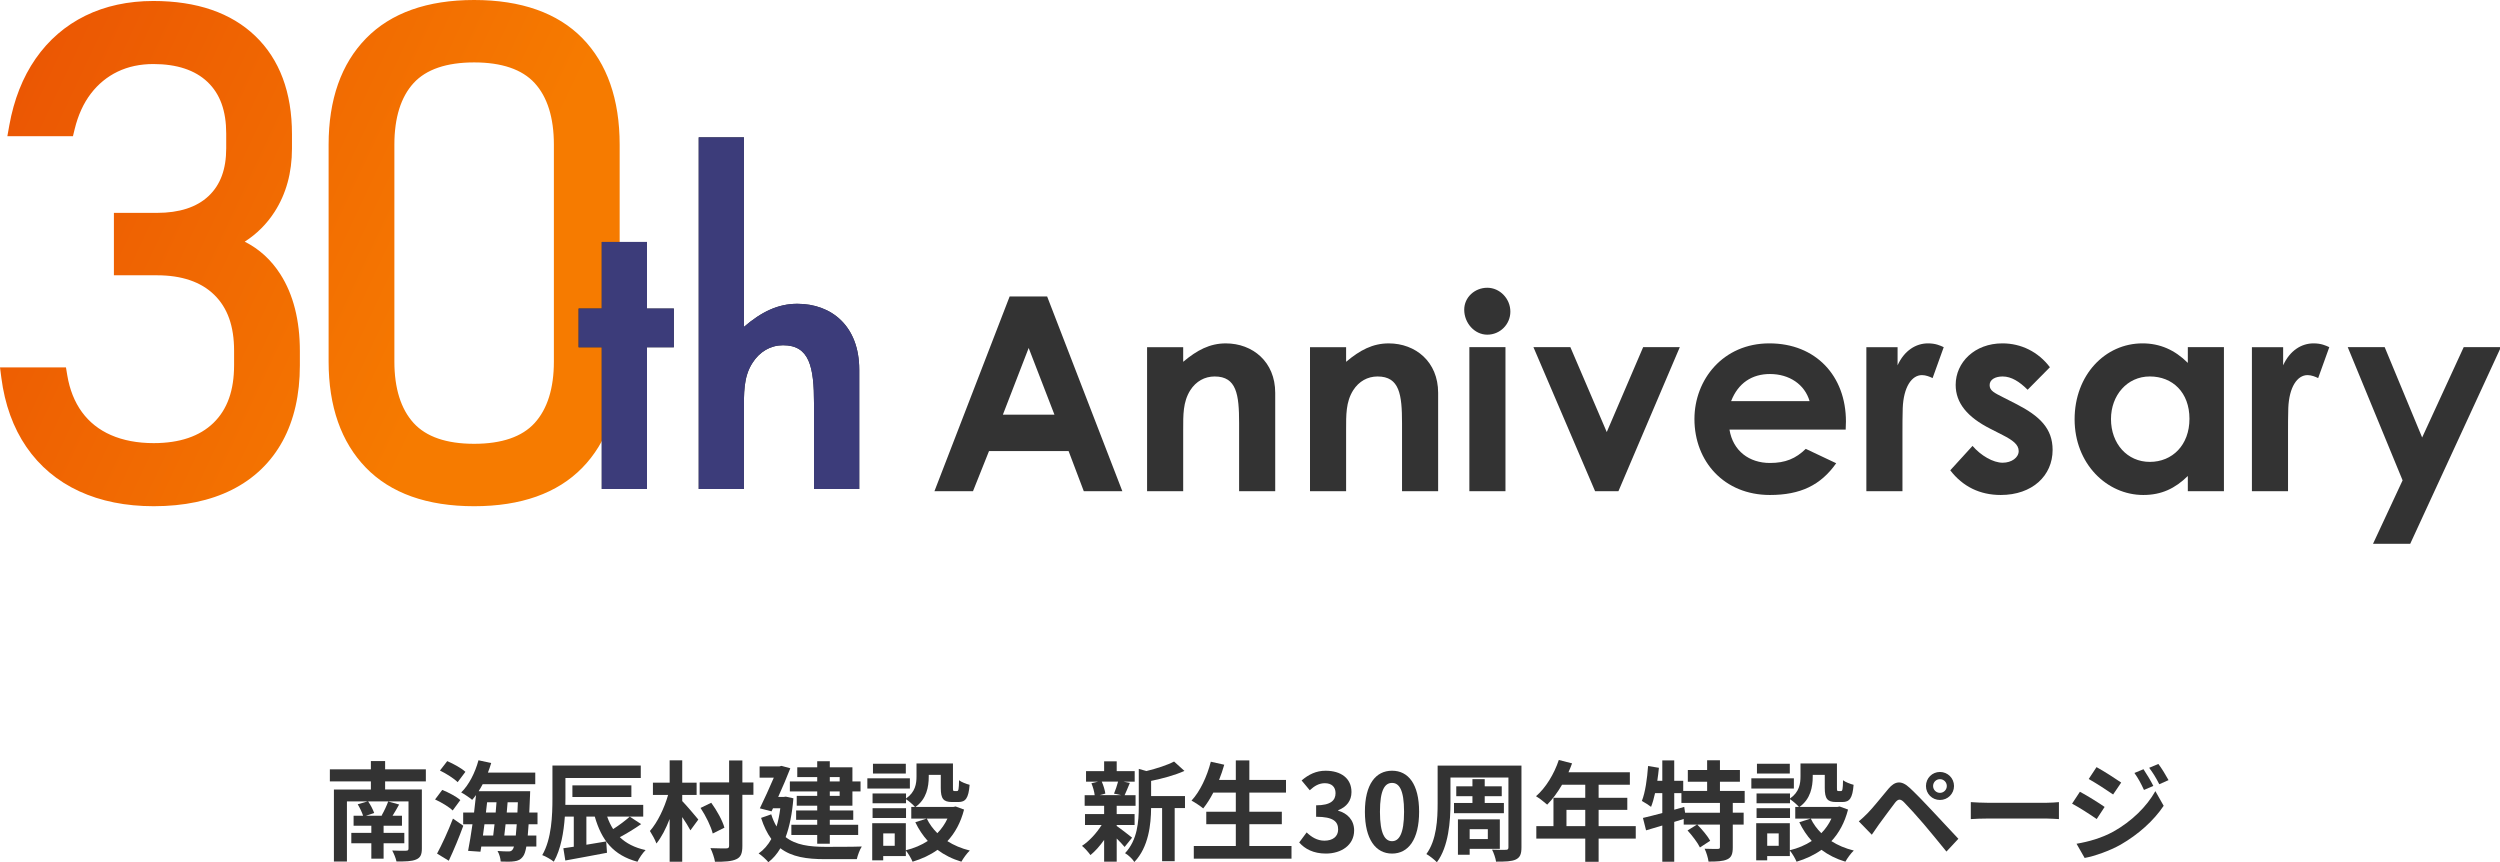 <svg width="432" height="149" viewBox="0 0 432 149" fill="none" xmlns="http://www.w3.org/2000/svg">
<g clip-path="url(#clip0_4061_1552)">
<path d="M66.545 131.517H64.088V132.937H57V135.026H64.088V136.428H57.7V148.868H59.95V138.481H63.52L61.812 138.979C62.175 139.579 62.56 140.378 62.744 140.957H61.1V142.69H64.166V143.922H60.707V145.72H64.166V148.378H66.286V145.72H69.867V143.922H66.286V142.69H69.46V140.957H67.833C68.188 140.402 68.582 139.721 68.969 139.022L67.081 138.497C66.825 139.218 66.337 140.241 65.944 140.919L66.071 140.957H63.242L64.659 140.483C64.457 139.921 64.039 139.092 63.611 138.481H70.591V146.616C70.591 146.904 70.486 146.998 70.152 147.001C69.856 147.019 68.687 147.022 67.773 146.968C68.059 147.48 68.401 148.303 68.511 148.865C70.017 148.865 71.117 148.852 71.876 148.534C72.633 148.222 72.897 147.714 72.897 146.627V136.425H66.548V135.023H73.587V132.935H66.548V131.514L66.545 131.517Z" fill="#333333"/>
<path d="M91.583 137.644C91.597 137.386 91.613 136.724 91.613 136.724H82.706C82.951 136.342 83.186 135.932 83.409 135.505H92.494V133.508H84.312C84.522 132.967 84.713 132.413 84.878 131.853L82.682 131.374C82.103 133.516 81.033 135.636 79.694 136.936C80.228 137.216 81.173 137.848 81.591 138.217C81.817 137.964 82.038 137.684 82.256 137.386C82.162 138.344 82.046 139.369 81.917 140.402H80.037V142.429H81.645C81.4 144.145 81.133 145.773 80.885 147.027L83.019 147.178C83.067 146.901 83.118 146.6 83.167 146.285H88.811C88.735 146.546 88.655 146.721 88.566 146.826C88.382 147.065 88.197 147.127 87.884 147.127C87.51 147.127 86.798 147.114 85.971 147.049C86.273 147.547 86.499 148.338 86.518 148.874C87.437 148.914 88.329 148.919 88.894 148.828C89.514 148.742 89.964 148.559 90.389 147.972C90.616 147.676 90.799 147.159 90.953 146.285H92.682V144.377H91.195C91.249 143.809 91.3 143.163 91.346 142.429H92.882V140.402H91.459C91.499 139.571 91.54 138.653 91.58 137.641L91.583 137.644ZM89.409 140.405H87.564C87.617 139.808 87.669 139.213 87.714 138.634H89.487C89.463 139.267 89.436 139.859 89.409 140.405ZM84.172 138.634H85.794C85.753 139.21 85.707 139.805 85.653 140.405H83.967C84.037 139.81 84.107 139.215 84.172 138.634ZM83.714 142.431H85.454C85.381 143.12 85.303 143.779 85.225 144.38H83.45C83.539 143.755 83.628 143.099 83.714 142.431ZM89.129 144.38H87.143C87.219 143.785 87.291 143.123 87.364 142.431H89.293C89.242 143.19 89.188 143.836 89.129 144.38Z" fill="#333333"/>
<path d="M80.422 133.373C79.743 132.741 78.356 131.987 77.283 131.522L76.025 133.15C77.111 133.675 78.45 134.522 79.08 135.16L80.422 133.373Z" fill="#333333"/>
<path d="M79.546 138.252C78.859 137.647 77.491 136.92 76.418 136.5L75.179 138.147C76.257 138.629 77.606 139.444 78.223 140.052L79.546 138.252Z" fill="#333333"/>
<path d="M75.524 147.504L77.55 148.736C78.415 146.89 79.331 144.708 80.058 142.69L78.269 141.452C77.431 143.653 76.316 146.035 75.524 147.504Z" fill="#333333"/>
<path d="M109.102 135.712H98.911V137.722H109.102V135.712Z" fill="#333333"/>
<path d="M110.789 142.404L108.822 141.115C108.084 141.785 106.99 142.603 105.953 143.268C105.535 142.62 105.193 141.901 104.918 141.11H111.15V139.081H97.693C97.701 138.685 97.706 138.306 97.706 137.945V134.444H110.727V132.283H95.462V137.943C95.462 140.854 95.33 144.972 93.7 147.762C94.272 147.964 95.268 148.54 95.697 148.898C96.92 146.769 97.415 143.796 97.604 141.11H99.15V146.314C98.49 146.417 97.882 146.505 97.348 146.578L97.688 148.696C99.697 148.322 102.383 147.846 104.891 147.358L104.751 145.397C103.606 145.593 102.437 145.79 101.327 145.97V141.11H102.779C103.959 145.203 105.969 147.778 110.155 148.911C110.438 148.3 111.069 147.358 111.564 146.893C109.654 146.481 108.202 145.722 107.103 144.665C108.275 144.046 109.625 143.225 110.794 142.404H110.789Z" fill="#333333"/>
<path d="M117.89 138.427V137.361H120.376V135.244H117.89V131.39H115.716V135.244H112.825V137.361H115.449C114.811 139.614 113.623 142.106 112.305 143.596C112.669 144.17 113.205 145.103 113.429 145.757C114.285 144.719 115.067 143.19 115.713 141.524V148.903H117.887V141.188C118.434 142.001 118.986 142.87 119.304 143.483L120.67 141.616C120.263 141.11 118.518 139.051 117.887 138.424L117.89 138.427Z" fill="#333333"/>
<path d="M125.18 143.021C124.851 141.807 123.873 140.052 122.904 138.718L121.053 139.611C121.971 140.994 122.874 142.84 123.162 144.032L125.183 143.021H125.18Z" fill="#333333"/>
<path d="M128.281 131.412H125.991V135.203H120.907V137.334H125.991V146.137C125.991 146.487 125.864 146.594 125.498 146.6C125.113 146.605 123.927 146.608 122.763 146.557C123.095 147.208 123.45 148.271 123.55 148.914C125.228 148.927 126.457 148.841 127.23 148.473C128.014 148.115 128.281 147.482 128.281 146.161V137.337H130.191V135.206H128.281V131.414V131.412Z" fill="#333333"/>
<path d="M135.762 144.643C136.43 142.856 136.88 140.642 137.101 137.948L135.794 137.66L135.417 137.709H134.472C135.242 135.997 136.007 134.221 136.567 132.757L135.04 132.343L134.709 132.429H131.26V134.385H133.712C133.017 136.013 132.101 138.04 131.301 139.681L133.324 140.203C133.407 140.028 133.491 139.848 133.574 139.668H134.835C134.684 140.838 134.472 141.888 134.186 142.819C133.83 142.221 133.521 141.527 133.267 140.714L131.514 141.331C131.996 142.832 132.588 144.027 133.289 144.977C132.707 146.029 131.977 146.861 131.088 147.48C131.567 147.762 132.43 148.548 132.769 148.987C133.572 148.381 134.264 147.579 134.851 146.578C136.829 148.085 139.399 148.462 142.554 148.462H148.057C148.198 147.819 148.575 146.785 148.92 146.277C147.546 146.336 143.739 146.336 142.61 146.336C139.868 146.328 137.513 146.029 135.757 144.649L135.762 144.643Z" fill="#333333"/>
<path d="M141.215 135.034H136.487V136.759H141.215V137.528H137.675V139.224H141.215V140.047H137.572V141.664H141.215V142.52H136.748V144.283H141.215V145.795H143.389V144.283H148.292V142.52H143.389V141.664H147.443V140.047H143.389V139.224H147.298V136.759H148.701V135.034H147.298V132.59H143.389V131.541H141.215V132.59H137.769V134.28H141.215V135.034ZM145.094 137.528H143.389V136.759H145.094V137.528ZM145.094 134.28V135.034H143.389V134.28H145.094Z" fill="#333333"/>
<path d="M157.228 134.493H149.879V136.261H157.228V134.493Z" fill="#333333"/>
<path d="M166.592 139.894L165.129 139.358L164.744 139.439H158.195C160.111 138.088 160.488 135.954 160.488 134.205V133.895H162.567V136.153C162.567 138.013 163.009 138.588 164.513 138.588H165.617C166.848 138.588 167.365 137.943 167.549 135.615C166.988 135.475 166.124 135.149 165.725 134.824C165.693 136.449 165.617 136.691 165.38 136.691H164.909C164.701 136.691 164.671 136.632 164.671 136.126V131.931H158.373V134.162C158.373 135.408 158.179 136.864 156.56 137.983V137.116H150.778V138.806H156.56V138.101C157.023 138.395 157.783 139.049 158.109 139.439H157.468V141.449H160.137L158.165 142.081C158.747 143.295 159.467 144.377 160.321 145.319C159.211 146.043 157.931 146.581 156.53 146.923V142.251H150.719V148.664H152.619V147.926H156.53V146.971C156.945 147.461 157.468 148.351 157.694 148.906C159.297 148.419 160.746 147.749 162.002 146.85C163.19 147.741 164.561 148.432 166.129 148.9C166.441 148.33 167.091 147.426 167.584 146.974C166.134 146.618 164.83 146.064 163.71 145.351C165.019 143.946 166.005 142.162 166.59 139.896L166.592 139.894ZM154.609 146.156H152.624V144.016H154.609V146.156ZM160.148 141.449H163.721C163.276 142.402 162.689 143.247 161.975 143.973C161.212 143.222 160.593 142.375 160.148 141.449Z" fill="#333333"/>
<path d="M156.525 131.977H150.848V133.667H156.525V131.977Z" fill="#333333"/>
<path d="M156.562 139.659H150.781V141.349H156.562V139.659Z" fill="#333333"/>
<path d="M198.909 134.939C200.873 134.536 203.02 133.957 204.672 133.215L202.88 131.592C201.73 132.203 199.885 132.8 198.101 133.236L196.781 132.862V139.38C196.781 141.944 196.571 145.136 194.408 147.428C194.922 147.698 195.733 148.462 196.013 148.954C198.495 146.382 198.891 142.412 198.909 139.633H200.811V148.817H202.985V139.633H204.766V137.563H198.912V134.937L198.909 134.939Z" fill="#333333"/>
<path d="M192.964 142.733V142.555H196.057V140.671H192.964V139.242H196.226V137.407H194.335C194.599 136.845 194.904 136.086 195.238 135.287L194.122 135.069H196.075V133.247H192.967V131.554H190.793V133.247H187.667V135.069H189.763L188.597 135.349C188.864 135.978 189.093 136.799 189.163 137.41H187.43V139.245H190.793V140.674H187.487V142.558H190.364C189.494 143.965 188.198 145.367 186.967 146.166C187.436 146.535 188.085 147.272 188.43 147.757C189.235 147.106 190.062 146.177 190.793 145.138V148.892H192.967V144.894C193.5 145.426 194.023 145.978 194.335 146.355L195.626 144.748C195.213 144.412 193.654 143.196 192.964 142.733ZM190.383 135.066H193.204C193.037 135.717 192.743 136.557 192.501 137.141L193.772 137.404H190.019L191.003 137.135C190.93 136.57 190.685 135.728 190.383 135.063V135.066Z" fill="#333333"/>
<path d="M215.887 142.423H221.499V140.268H215.887V136.963H222.221V134.778H215.887V131.398H213.549V134.778H210.653C210.995 133.922 211.297 133.034 211.55 132.144L209.23 131.624C208.57 134.197 207.366 136.764 205.895 138.344C206.463 138.648 207.468 139.31 207.916 139.695C208.524 138.946 209.114 138.01 209.656 136.966H213.549V140.27H208.444V142.426H213.549V146.193H206.288V148.378H223.172V146.193H215.887V142.426V142.423Z" fill="#333333"/>
<path d="M231.24 140.093V140.004C232.709 139.436 233.536 138.346 233.536 136.864C233.536 134.493 231.723 133.182 229.053 133.182C227.434 133.182 226.114 133.836 224.92 134.864L226.327 136.557C227.143 135.798 227.943 135.338 228.937 135.338C230.109 135.338 230.782 135.978 230.782 137.057C230.782 138.298 229.961 139.159 227.426 139.159V141.137C230.429 141.137 231.23 141.982 231.23 143.338C231.23 144.571 230.279 145.268 228.867 145.268C227.612 145.268 226.62 144.643 225.79 143.841L224.503 145.577C225.47 146.683 226.941 147.496 229.12 147.496C231.768 147.496 233.994 146.037 233.994 143.502C233.994 141.678 232.798 140.526 231.24 140.09V140.093Z" fill="#333333"/>
<path d="M240.548 133.18C237.73 133.18 235.855 135.51 235.855 140.273C235.855 145.036 237.73 147.498 240.548 147.498C243.366 147.498 245.222 145.047 245.222 140.273C245.222 135.499 243.358 133.18 240.548 133.18ZM240.548 145.356C239.352 145.356 238.455 144.156 238.455 140.273C238.455 136.39 239.352 135.289 240.548 135.289C241.744 135.289 242.623 136.417 242.623 140.273C242.623 144.129 241.739 145.356 240.548 145.356Z" fill="#333333"/>
<path d="M260.656 132.292H248.423V138.79C248.423 141.522 248.272 145.133 246.478 147.579C246.973 147.843 247.922 148.583 248.291 149C250.33 146.29 250.64 141.858 250.64 138.79V134.361H260.656V146.427C260.656 146.734 260.54 146.847 260.214 146.85C259.894 146.855 258.784 146.871 257.825 146.82C258.121 147.367 258.439 148.311 258.52 148.892C260.139 148.892 261.206 148.863 261.93 148.524C262.66 148.166 262.908 147.601 262.908 146.438V132.292H260.659H260.656Z" fill="#333333"/>
<path d="M259.169 146.68V141.586H251.93V147.7H253.959V146.68H259.172H259.169ZM257.097 143.282V144.99H253.956V143.282H257.097Z" fill="#333333"/>
<path d="M251.251 138.753V140.521H259.872V138.753H256.559V137.582H259.501V135.876H256.559V134.638H254.438V135.876H251.642V137.582H254.438V138.753H251.251Z" fill="#333333"/>
<path d="M276.241 139.942H281.198V137.859H276.241V135.604H281.64V133.449H271.031C271.257 132.943 271.467 132.426 271.653 131.909L269.363 131.323C268.558 133.75 267.106 136.14 265.422 137.587C265.969 137.91 266.92 138.648 267.353 139.043C268.251 138.142 269.137 136.947 269.921 135.604H273.932V137.859H268.439V142.76H265.476V144.915H273.932V148.917H276.241V144.915H282.658V142.76H276.241V139.942ZM270.686 142.76V139.942H273.932V142.76H270.686Z" fill="#333333"/>
<path d="M297.208 135.082H300.657V133.053H297.208V131.379H294.991V133.053H291.656V135.082H294.991V136.675H290.861V134.918H289.307V131.401H287.246V134.918H286.384C286.494 134.178 286.586 133.422 286.661 132.676L284.789 132.364C284.625 134.573 284.312 136.907 283.714 138.408C284.156 138.64 284.959 139.143 285.304 139.423C285.57 138.755 285.799 137.943 285.996 137.049H287.246V140.488C285.988 140.83 284.824 141.129 283.9 141.339L284.441 143.483C285.287 143.233 286.246 142.951 287.246 142.649V148.911H289.307V142.025C289.856 141.858 290.403 141.689 290.945 141.519V142.49H293.237L291.608 143.5C292.416 144.388 293.364 145.631 293.749 146.441L295.522 145.284C295.088 144.476 294.108 143.319 293.289 142.49H297.203V146.376C297.203 146.627 297.114 146.688 296.815 146.691C296.508 146.699 295.482 146.699 294.557 146.662C294.859 147.286 295.153 148.241 295.234 148.884C296.645 148.884 297.712 148.841 298.461 148.499C299.215 148.155 299.423 147.541 299.423 146.414V142.488H301.303V140.429H299.423V138.742H301.481V136.67H297.208V135.077V135.082ZM297.203 140.435H291.185L291.036 139.433C290.465 139.595 289.886 139.759 289.31 139.921V137.049H290.549V138.747H297.206V140.435H297.203Z" fill="#333333"/>
<path d="M319.345 139.894L317.882 139.358L317.497 139.439H310.948C312.863 138.088 313.24 135.954 313.24 134.205V133.895H315.32V136.153C315.32 138.013 315.762 138.588 317.265 138.588H318.37C319.601 138.588 320.118 137.943 320.301 135.615C319.741 135.475 318.876 135.149 318.478 134.824C318.445 136.449 318.37 136.691 318.133 136.691H317.661C317.454 136.691 317.424 136.632 317.424 136.126V131.931H311.126V134.162C311.126 135.408 310.932 136.864 309.313 137.983V137.116H303.531V138.806H309.313V138.101C309.776 138.395 310.538 139.049 310.862 139.439H310.22V141.449H312.89L310.918 142.081C311.5 143.295 312.219 144.377 313.073 145.319C311.963 146.043 310.684 146.581 309.283 146.923V142.251H303.472V148.664H305.371V147.926H309.283V146.971C309.698 147.461 310.22 148.351 310.447 148.906C312.05 148.419 313.499 147.749 314.754 146.85C315.942 147.741 317.314 148.432 318.882 148.9C319.194 148.33 319.843 147.426 320.336 146.974C318.887 146.618 317.583 146.064 316.462 145.351C317.772 143.946 318.758 142.162 319.342 139.896L319.345 139.894ZM307.359 146.156H305.374V144.016H307.359V146.156ZM312.901 141.449H316.473C316.029 142.402 315.441 143.247 314.727 143.973C313.965 143.222 313.345 142.375 312.901 141.449Z" fill="#333333"/>
<path d="M309.278 131.977H303.601V133.667H309.278V131.977Z" fill="#333333"/>
<path d="M309.315 139.659H303.534V141.349H309.315V139.659Z" fill="#333333"/>
<path d="M309.981 134.493H302.632V136.261H309.981V134.493Z" fill="#333333"/>
<path d="M335.224 138.236C336.571 138.236 337.654 137.168 337.654 135.822C337.654 134.477 336.571 133.395 335.224 133.395C333.877 133.395 332.807 134.477 332.807 135.822C332.807 137.168 333.877 138.236 335.224 138.236ZM335.224 134.638C335.878 134.638 336.409 135.168 336.409 135.822C336.409 136.476 335.878 137.006 335.224 137.006C334.569 137.006 334.038 136.476 334.038 135.822C334.038 135.168 334.569 134.638 335.224 134.638Z" fill="#333333"/>
<path d="M329.992 136.14C328.54 134.775 327.435 134.98 326.325 136.296C325.043 137.822 323.585 139.654 322.739 140.504C322.168 141.075 321.756 141.471 321.201 141.928L323.448 144.24C323.779 143.755 324.224 143.096 324.647 142.504C325.407 141.489 326.721 139.654 327.462 138.712C327.99 138.04 328.381 138.005 328.99 138.602C329.668 139.285 331.32 141.096 332.414 142.385C333.518 143.677 335.089 145.604 336.344 147.149L338.408 144.942C336.969 143.408 335.056 141.355 333.801 140.015C332.678 138.809 331.253 137.321 329.997 136.137L329.992 136.14Z" fill="#333333"/>
<path d="M343.559 138.723C342.594 138.723 341.237 138.656 340.555 138.605V141.54C341.255 141.489 342.508 141.441 343.559 141.441H353.594C354.383 141.441 355.334 141.522 355.784 141.54V138.605C355.288 138.642 354.464 138.723 353.589 138.723H343.556H343.559Z" fill="#333333"/>
<path d="M372.094 135.803C371.673 134.948 370.919 133.702 370.394 132.919L368.826 133.57C369.513 134.53 369.93 135.327 370.48 136.503L372.096 135.806L372.094 135.803Z" fill="#333333"/>
<path d="M363.678 139.439C362.719 138.763 360.666 137.482 359.408 136.815L358.055 138.871C359.311 139.536 361.248 140.79 362.309 141.532L363.68 139.439H363.678Z" fill="#333333"/>
<path d="M374.723 134.805C374.271 133.981 373.541 132.76 372.967 132.012L371.375 132.676C372.067 133.607 372.528 134.342 373.123 135.518L374.723 134.805Z" fill="#333333"/>
<path d="M366.541 135.227C365.566 134.549 363.516 133.233 362.282 132.558L360.93 134.611C362.158 135.303 364.109 136.562 365.148 137.286L366.541 135.23V135.227Z" fill="#333333"/>
<path d="M365.181 143.707C363.15 144.821 360.914 145.445 358.826 145.8L360.224 148.255C361.875 147.961 364.559 147.027 366.455 145.951C369.513 144.186 372.153 141.826 373.882 139.242L372.447 136.707C370.96 139.374 368.352 141.933 365.181 143.707Z" fill="#333333"/>
<path d="M26.5 0.171C34.005 0.171 39.932 2.208 44.118 6.227C48.321 10.264 50.453 15.971 50.453 23.189V25.683C50.453 29.829 49.443 33.505 47.448 36.607C46.107 38.693 44.379 40.418 42.289 41.763C44.791 43.018 46.854 44.899 48.444 47.383C50.683 50.88 51.817 55.347 51.817 60.656V63.149C51.817 68.194 50.816 72.589 48.842 76.212C46.838 79.889 43.888 82.723 40.071 84.639C36.326 86.518 31.782 87.474 26.559 87.474H26.557C21.732 87.474 17.401 86.605 13.688 84.889C9.922 83.15 6.849 80.573 4.556 77.228C2.285 73.915 0.83 69.895 0.232 65.28L0 63.481H11.399L11.619 64.817C12.03 67.314 12.889 69.469 14.17 71.218C15.432 72.944 17.113 74.276 19.17 75.177C21.281 76.103 23.768 76.572 26.557 76.572C31.023 76.572 34.494 75.398 36.877 73.085C39.281 70.751 40.45 67.481 40.45 63.091V60.598C40.45 56.358 39.328 53.198 37.016 50.941C34.726 48.703 31.398 47.57 27.123 47.57H19.683V36.785H27.123C30.994 36.785 33.996 35.806 36.043 33.876C38.092 31.944 39.089 29.246 39.089 25.627V23.075C39.089 19.151 38.035 16.235 35.866 14.168C33.706 12.11 30.555 11.066 26.5 11.066C24.22 11.066 22.142 11.509 20.326 12.382C18.521 13.25 16.968 14.523 15.71 16.166C14.433 17.832 13.488 19.903 12.902 22.317L12.605 23.537H1.271L1.607 21.661C2.4 17.222 3.929 13.35 6.15 10.149C8.397 6.915 11.295 4.412 14.76 2.711C18.201 1.026 22.15 0.171 26.5 0.171ZM81.931 0C90.022 0 96.351 2.221 100.635 6.602C104.909 10.973 107.077 17.164 107.077 25.004V62.47C107.077 70.272 104.9 76.454 100.606 80.844C96.304 85.243 90.022 87.474 81.931 87.474C73.8 87.474 67.505 85.231 63.221 80.81C58.95 76.403 56.784 70.233 56.784 62.47V25.004C56.784 17.201 58.962 11.02 63.255 6.63C67.558 2.231 73.84 1.17829e-05 81.931 0ZM81.93 10.785C77.164 10.785 73.647 11.984 71.476 14.35C69.269 16.755 68.149 20.338 68.149 25.004V62.47C68.149 67.1 69.269 70.678 71.478 73.102C73.647 75.482 77.162 76.689 81.929 76.689C86.695 76.689 90.212 75.482 92.381 73.102C94.59 70.678 95.711 67.1 95.711 62.47V25.004C95.711 20.338 94.591 16.753 92.385 14.35C90.216 11.986 86.698 10.785 81.93 10.785Z" fill="url(#paint0_linear_4061_1552)"/>
<path d="M103.983 41.809H111.8V53.316H116.444V60.01H111.8V84.495H103.983V60.01H99.986V53.316H103.983V41.809Z" fill="#333333"/>
<path d="M120.735 23.728H128.552V56.488C131.55 53.905 134.429 52.495 137.78 52.495C143.658 52.495 148.479 56.311 148.479 63.886V84.495H140.662V69.757C140.662 63.415 139.898 59.658 135.313 59.658C133.139 59.658 131.258 60.774 130.024 62.711C128.437 65.177 128.554 67.995 128.554 71.225V84.495H120.737V23.728H120.735Z" fill="#333333"/>
<path d="M103.983 41.809H111.8V53.316H116.444V60.01H111.8V84.495H103.983V60.01H99.986V53.316H103.983V41.809Z" fill="#3C3C7A"/>
<path d="M120.735 23.728H128.552V56.488C131.55 53.905 134.429 52.495 137.78 52.495C143.658 52.495 148.479 56.311 148.479 63.886V84.495H140.662V69.757C140.662 63.415 139.898 59.658 135.313 59.658C133.139 59.658 131.258 60.774 130.024 62.711C128.437 65.177 128.554 67.995 128.554 71.225V84.495H120.737V23.728H120.735Z" fill="#3C3C7A"/>
<path d="M174.468 51.226H180.944L193.94 84.877H187.278L184.651 77.939H170.903L168.134 84.877H161.472L174.468 51.226ZM177.754 60.13L173.296 71.659H182.21L177.754 60.13Z" fill="#333333"/>
<path d="M204.452 62.523C206.844 60.507 209.051 59.337 211.817 59.337C216.462 59.337 220.357 62.523 220.357 67.867V84.879H214.118V73.117C214.118 68.195 213.695 65.055 209.897 65.055C208.162 65.055 206.658 65.897 205.675 67.445C204.409 69.46 204.455 71.71 204.455 74.288V84.879H198.215V59.993H204.455V62.525L204.452 62.523Z" fill="#333333"/>
<path d="M232.604 62.523C234.997 60.507 237.203 59.337 239.97 59.337C244.614 59.337 248.51 62.523 248.51 67.867V84.879H242.27V73.117C242.27 68.195 241.847 65.055 238.049 65.055C236.314 65.055 234.811 65.897 233.827 67.445C232.561 69.46 232.607 71.71 232.607 74.288V84.879H226.368V59.993H232.607V62.525L232.604 62.523Z" fill="#333333"/>
<path d="M260.991 53.849C260.991 56.053 259.207 57.832 257.004 57.832C254.8 57.832 253.017 55.817 253.017 53.521C253.017 51.366 254.846 49.724 257.004 49.724C259.162 49.724 260.991 51.6 260.991 53.849ZM253.906 59.99H260.145V84.877H253.906V59.99Z" fill="#333333"/>
<path d="M264.978 59.99H271.36L277.648 74.659L283.936 59.99H290.269L279.666 84.877H275.63L264.978 59.99Z" fill="#333333"/>
<path d="M317.293 80.049C314.618 83.846 311.099 85.533 305.843 85.533C297.915 85.533 292.799 79.721 292.799 72.409C292.799 65.615 297.726 59.334 305.749 59.334C313.772 59.334 318.979 64.958 318.979 72.832C318.979 73.394 318.934 73.674 318.934 74.237H298.852C299.461 77.939 302.277 80.001 305.843 80.001C308.519 80.001 310.302 79.25 312.037 77.563L317.293 80.046V80.049ZM312.697 69.317C311.851 66.411 309.179 64.63 305.846 64.63C302.751 64.63 300.356 66.177 299.135 69.317H312.694H312.697Z" fill="#333333"/>
<path d="M327.899 63.131C329.071 60.553 331.089 59.334 333.155 59.334C334.47 59.334 335.267 59.708 335.876 59.99L333.953 65.335C333.484 65.101 332.781 64.818 332.123 64.818C330.34 64.818 328.934 66.879 328.791 70.536C328.745 71.895 328.745 73.443 328.745 74.802V84.879H322.506V59.993H327.902V63.133L327.899 63.131Z" fill="#333333"/>
<path d="M343.945 74.097C339.958 72.081 337.94 69.643 337.94 66.505C337.94 62.614 341.224 59.334 346.011 59.334C349.249 59.334 352.205 60.787 354.223 63.459L350.375 67.35C348.967 65.946 347.56 65.055 346.06 65.055C344.793 65.055 343.807 65.572 343.807 66.554C343.807 67.536 344.699 67.913 346.06 68.615L348.358 69.786C352.488 71.895 354.691 74.051 354.691 77.754C354.691 82.205 351.173 85.533 345.731 85.533C342.118 85.533 339.163 84.08 337.005 81.268L340.852 77.051C342.307 78.739 344.419 79.958 346.06 79.958C347.609 79.958 348.829 79.067 348.829 77.942C348.829 76.817 347.797 76.067 346.06 75.176L343.948 74.097H343.945Z" fill="#333333"/>
<path d="M378.056 82.253C375.85 84.409 373.506 85.533 370.362 85.533C364.029 85.533 358.492 80.098 358.492 72.458C358.492 64.818 363.748 59.334 370.222 59.334C373.226 59.334 375.807 60.459 378.056 62.708V59.99H384.296V84.877H378.056V82.253ZM364.778 72.409C364.778 76.675 367.593 79.815 371.488 79.815C375.384 79.815 378.339 76.909 378.339 72.364C378.339 67.819 375.43 65.052 371.488 65.052C367.547 65.052 364.778 68.332 364.778 72.409Z" fill="#333333"/>
<path d="M394.525 63.131C395.697 60.553 397.714 59.334 399.781 59.334C401.095 59.334 401.893 59.708 402.502 59.99L400.578 65.335C400.109 65.101 399.406 64.818 398.749 64.818C396.966 64.818 395.559 66.879 395.416 70.536C395.371 71.895 395.371 73.443 395.371 74.802V84.879H389.131V59.993H394.527V63.133L394.525 63.131Z" fill="#333333"/>
<path d="M405.691 59.99H412.074L418.547 75.598L425.727 59.99H432.155L416.484 93.97H410.056L415.169 83.004L405.691 59.993V59.99Z" fill="#333333"/>
</g>
<defs>
<linearGradient id="paint0_linear_4061_1552" x1="0" y1="0" x2="87.701" y2="41.223" gradientUnits="userSpaceOnUse">
<stop stop-color="#EA5303"/>
<stop offset="0.5" stop-color="#F06702"/>
<stop offset="1" stop-color="#F67B00"/>
</linearGradient>
<clipPath id="clip0_4061_1552">
<rect width="432" height="149" fill="white"/>
</clipPath>
</defs>
</svg>
